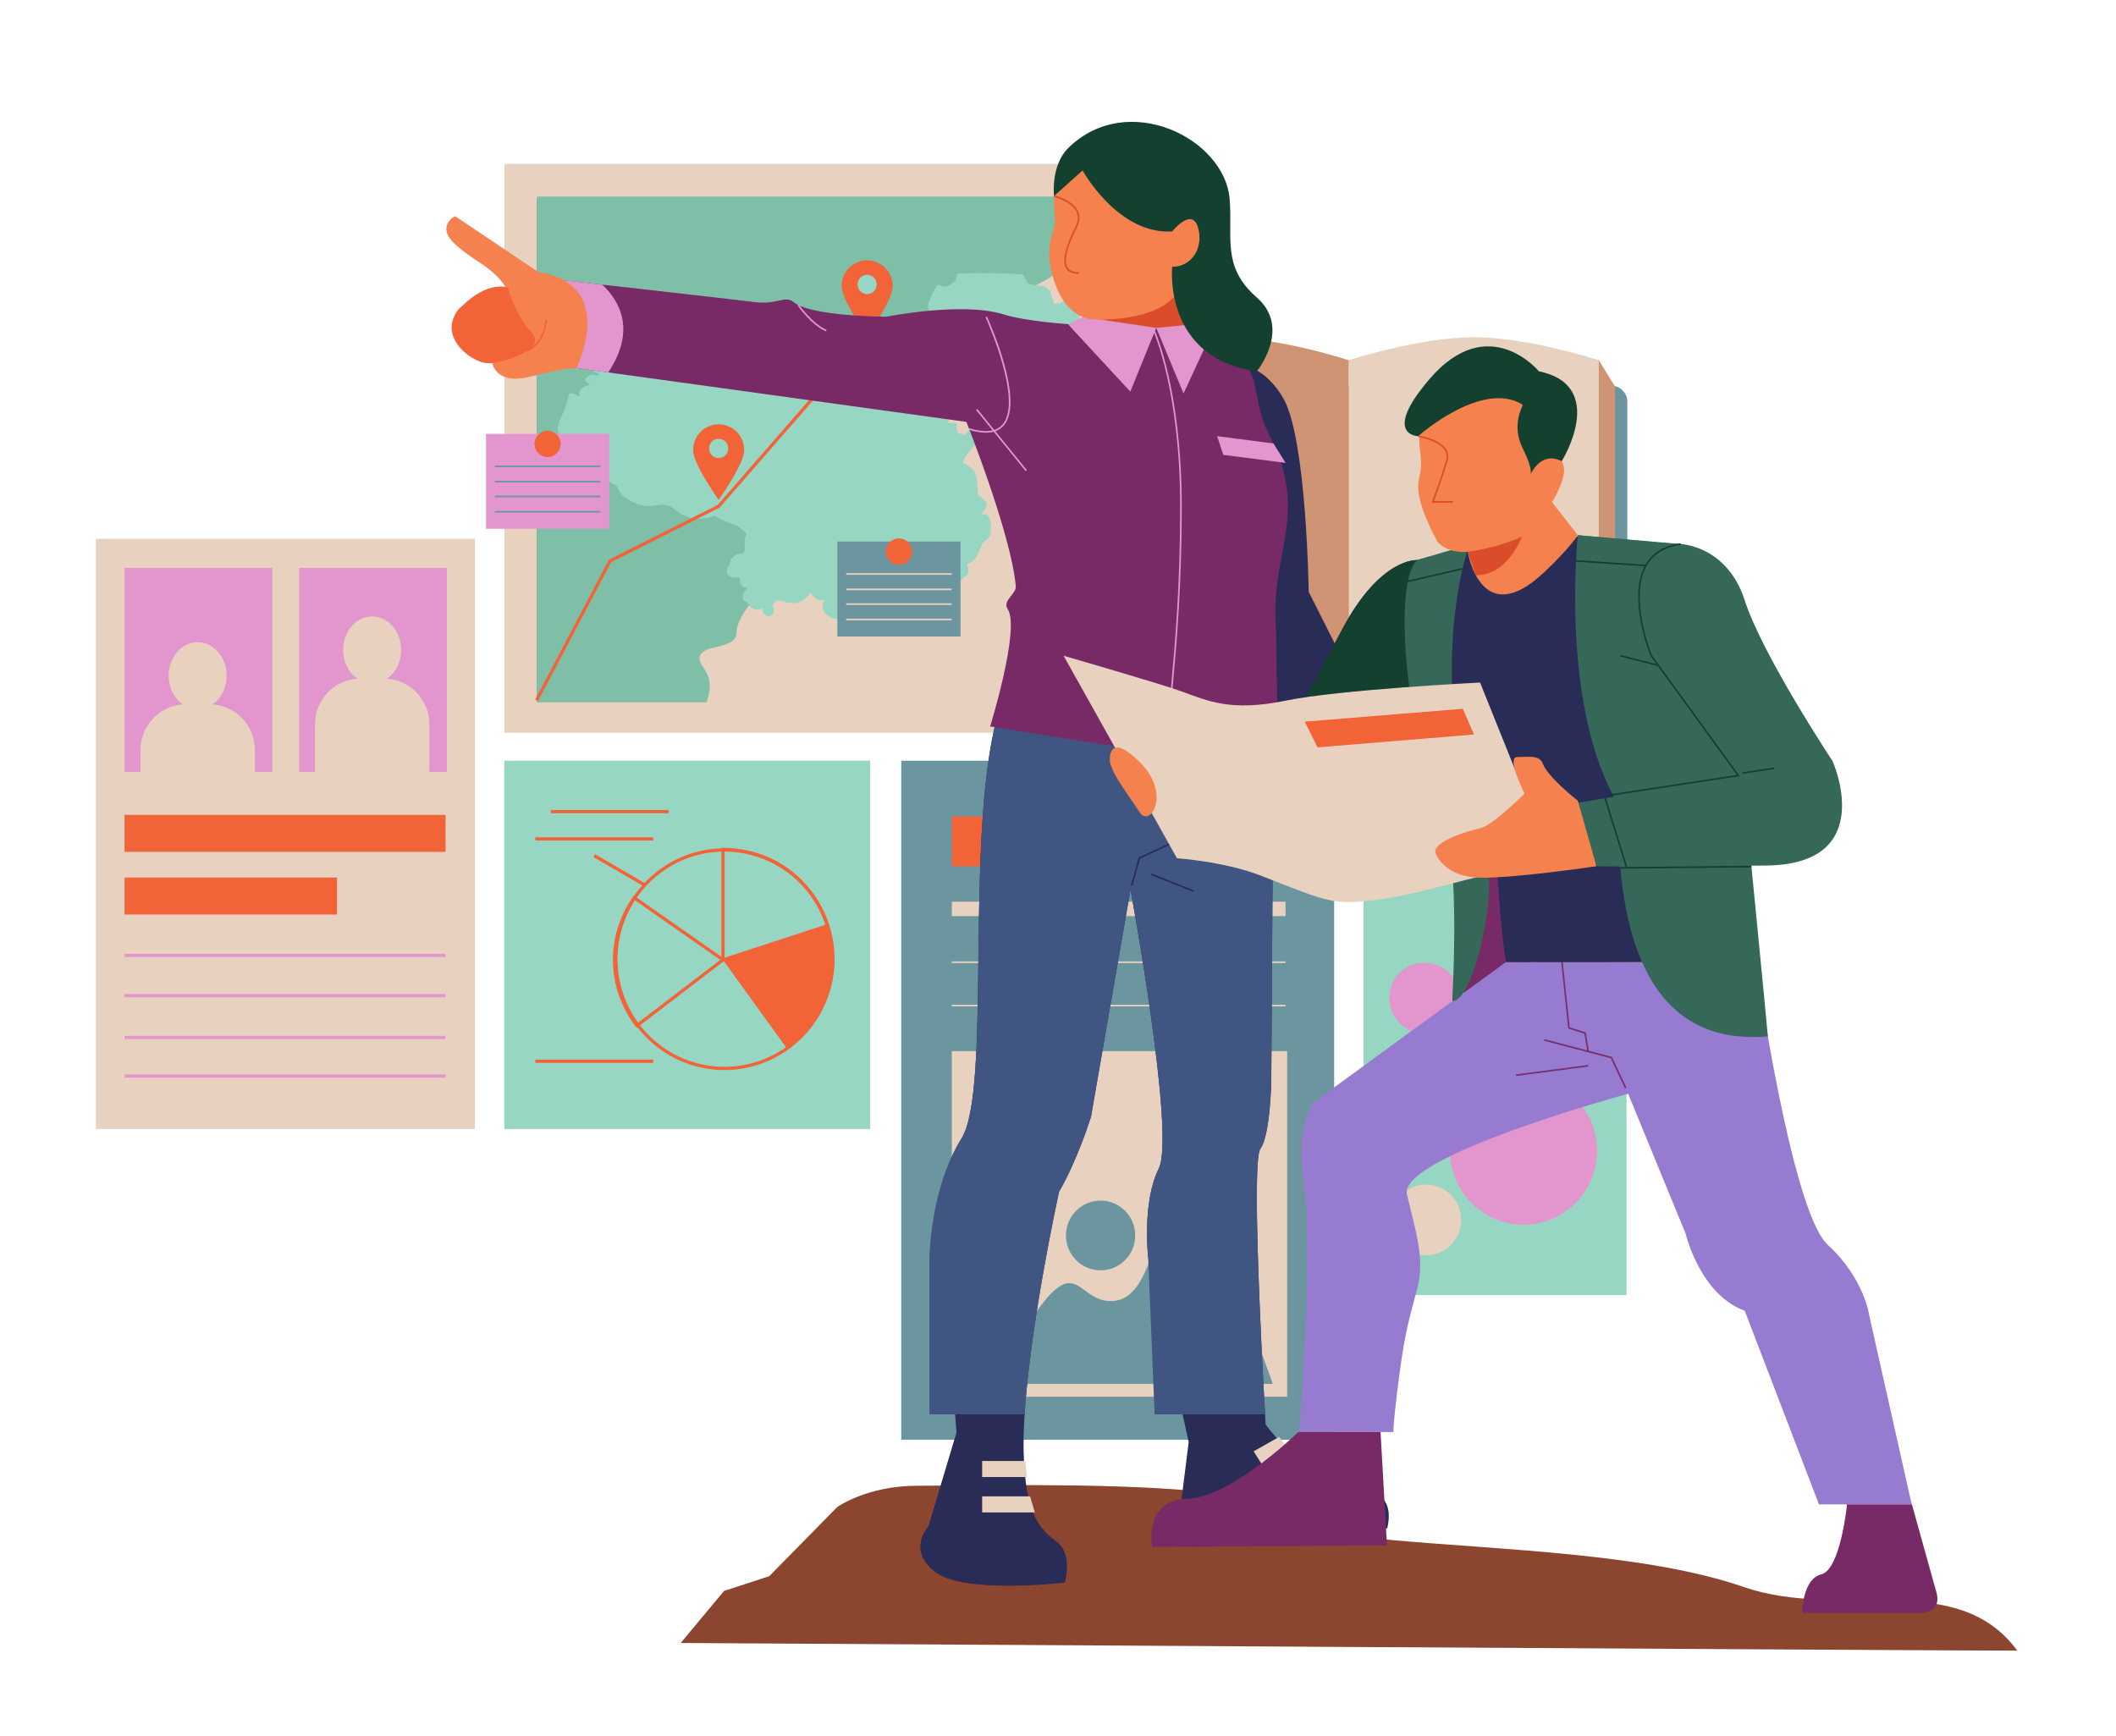 <svg width="512" height="420" viewBox="0 0 512 420" fill="none" xmlns="http://www.w3.org/2000/svg">
<path d="M164.712 397.537L175.186 384.955L186.134 381.375L202.555 364.667C202.555 364.667 209.714 359.496 221.924 359.496C234.135 359.496 266.114 358.7 288.431 360.689C310.747 362.678 309.187 370.163 336.653 372.623C364.12 375.084 398.461 375.902 421.985 384.009C445.509 392.115 473.416 379.386 488.112 399.385C488.191 399.493 164.712 397.537 164.712 397.537Z" fill="#8C4630"/>
<path d="M114.909 130.365H23.206V273.175H114.909V130.365Z" fill="#E8D1BF"/>
<path d="M273.806 39.667H122.023V177.305H273.806V39.667Z" fill="#E8D1BF"/>
<path d="M210.563 184.067H122.023V273.174H210.563V184.067Z" fill="#96D6C2"/>
<path d="M322.819 184.067H218.073V348.358H322.819V184.067Z" fill="#6B969F"/>
<path d="M393.572 184.067H329.934V313.352H393.572V184.067Z" fill="#96D6C2"/>
<path d="M389.893 93.334H287.493C285.359 93.334 283.629 95.075 283.629 97.223V154.39C283.629 156.537 285.359 158.278 287.493 158.278H389.893C392.027 158.278 393.757 156.537 393.757 154.39V97.223C393.757 95.075 392.027 93.334 389.893 93.334Z" fill="#6B969F"/>
<path d="M358.591 87.961C344.484 87.961 326.377 93.554 326.377 93.554C326.377 93.554 308.269 87.961 294.162 87.961C284.608 87.961 265.901 87.165 265.901 87.165L261.948 96.712V173.058H390.805V93.554L386.852 87.165C380.932 85.562 368.949 87.961 358.591 87.961Z" fill="#CE9474"/>
<path d="M326.377 166.328C326.377 166.328 309.38 160.758 296.139 160.758C282.897 160.758 265.901 166.328 265.901 166.328V87.166C265.901 87.166 282.897 81.597 296.139 81.597C309.38 81.597 326.377 87.166 326.377 87.166V166.328Z" fill="#CE9474"/>
<path d="M386.852 166.328C386.852 166.328 369.856 160.758 356.614 160.758C343.373 160.758 326.376 166.328 326.376 166.328V87.166C326.376 87.166 343.373 81.597 356.614 81.597C369.856 81.597 386.852 87.166 386.852 87.166V166.328Z" fill="#E8D1BF"/>
<path d="M257.352 47.563H129.971C129.971 47.563 129.922 47.778 129.835 48.218V169.452C129.879 169.674 129.913 169.836 129.936 169.945H170.944C173.639 162.438 168.582 161.604 169.352 158.742C170.128 155.858 178.147 157.199 178.212 153.057C178.277 148.915 183.904 143.44 183.904 143.44L249.93 69.249C249.93 69.249 254.672 67.658 257.353 64.098L257.352 47.563Z" fill="#7FBFA8"/>
<path d="M262.328 71.845C262.116 71.076 261.735 70.153 260.789 70.382C260.631 70.419 260.492 70.512 260.397 70.644C259.479 70.798 258.922 71.353 258.303 72.039C257.412 73.025 256.339 73.622 255.093 73.537C254.811 72.657 254.541 71.767 254.206 70.91C254.059 70.365 253.707 69.899 253.224 69.611C252.558 69.266 251.678 69.217 250.974 69.078L248.721 68.642C248.352 67.865 247.933 67.115 247.509 66.373C242.217 66.039 236.911 65.976 231.613 66.185C231.444 66.769 231.322 67.366 231.249 67.97C231.222 67.978 231.196 67.988 231.172 68.001C230.64 68.35 230.105 68.694 229.568 69.034C228.907 69.452 228.421 69.383 227.762 69.197C227.686 69.101 227.587 69.025 227.475 68.975C227.363 68.926 227.24 68.906 227.118 68.915C226.996 68.924 226.879 68.964 226.775 69.03C226.672 69.096 226.586 69.186 226.525 69.293C225.781 70.641 224.99 72.07 224.605 73.572C224.38 74.441 224.677 75.705 225.842 75.407C225.874 75.396 225.905 75.382 225.934 75.365C226.087 75.44 226.262 75.457 226.426 75.411C227.452 75.121 228.644 74.78 229.713 75.05C230.84 75.338 231.701 76.514 232.025 77.592C232.03 77.634 232.04 77.675 232.056 77.714C231.835 77.737 231.617 77.773 231.401 77.823C230.914 77.921 230.432 78.043 229.956 78.18C228.841 78.515 227.765 78.971 226.747 79.539C226.588 79.628 226.467 79.773 226.409 79.946C226.35 80.12 226.358 80.309 226.43 80.477C226.193 80.939 226.228 81.098 225.506 81.269C225.036 81.377 224.499 81.324 224.011 81.422C222.492 81.733 221.087 82.461 219.954 83.526C218.778 83.321 217.638 82.94 216.574 82.397C216.408 82.328 216.222 82.326 216.055 82.393C215.888 82.46 215.754 82.59 215.681 82.755C215.264 83.684 215.067 84.697 215.105 85.716C215.043 85.883 215.012 86.06 215.012 86.239C213.835 87.518 212.295 89.432 210.651 89.568C209.69 89.646 208.795 89.244 207.748 89.385C205.599 89.678 203.487 90.661 201.463 91.595C201.403 91.433 201.283 91.301 201.128 91.228C198.446 89.862 195.558 87.902 192.553 87.44C189.808 87.018 187.35 85.715 184.6 85.332C183.81 82.687 183.543 79.924 181.012 78.461C180.061 77.931 179.074 77.468 178.06 77.075C176.22 77.825 173.113 72.303 172.124 73.937C170.483 76.645 166.71 76.913 166.11 75.771C165.334 74.294 162.44 73.514 159.996 73.937C157.678 74.338 156.882 79.1 153.046 79.1C151.494 79.1 152.744 80.897 152.324 81.094C151.169 81.636 150.112 81.127 149.229 81.954C148.493 82.643 148.496 84.841 147.873 84.137C146.317 82.378 142.869 86.311 142.182 88.385C141.794 89.557 145.364 90.378 144.898 90.737C144.352 91.156 143.242 90.316 142.726 90.736C142.314 91.072 140.256 92.03 142.958 93.071C142.958 93.071 139.466 93.592 140.256 95.777C140.478 96.388 137.802 94.09 137.526 95.777C136.62 101.32 132.687 103.673 136.762 106.546C138.106 107.533 140.411 107.887 141.689 108.971C142.066 109.304 142.406 109.677 142.704 110.083C143.124 111.702 143.907 113.202 144.992 114.468C146.078 115.735 147.437 116.735 148.967 117.391C149.104 117.572 149.245 117.758 149.386 117.967C149.809 118.6 149.912 119.184 150.475 119.762C150.817 120.108 151.221 120.384 151.666 120.576C152.621 121.337 153.724 121.886 154.904 122.186C156.085 122.486 157.315 122.532 158.513 122.318C159.069 122.211 159.631 122.142 160.195 122.111L160.377 122.114C160.466 122.108 160.555 122.112 160.643 122.125C160.7 122.127 160.757 122.131 160.813 122.139C160.943 122.155 161.071 122.176 161.199 122.205L161.341 122.243C161.454 122.274 161.568 122.313 161.685 122.355L161.784 122.393C161.935 122.457 162.084 122.529 162.228 122.609L162.352 122.678C162.524 122.774 162.691 122.879 162.852 122.993C163.855 123.693 164.599 124.349 165.751 124.835C167.887 125.69 170.035 125.652 172.223 125.059C172.311 125.041 172.392 125.001 172.461 124.943C172.53 124.886 172.583 124.812 172.617 124.728C174.484 125.73 176.43 126.575 178.436 127.256C179.031 127.761 179.639 128.248 180.276 128.71L180.613 129.25C180.504 129.465 180.407 129.687 180.322 129.914C180.199 130.353 180.14 130.807 180.149 131.264C180.156 131.742 180.214 132.218 180.322 132.684C180.196 133.028 180.088 133.379 180 133.735C178.93 133.914 177.777 134.263 177.108 135.002C176.701 135.451 176.793 135.876 176.597 136.397C176.401 136.917 175.886 137.248 175.859 137.898C175.792 139.608 177.291 139.895 178.931 139.753L179.036 140.61C179.134 141.188 179.305 141.726 179.864 142.009C179.951 142.051 180.04 142.085 180.133 142.111L180.157 142.108C180.243 142.132 180.331 142.148 180.419 142.158C180.61 142.177 180.803 142.179 180.994 142.166C180.422 142.61 179.986 143.208 179.737 143.891C179.618 144.324 179.674 144.787 179.894 145.178C180.174 145.637 180.573 145.628 180.944 145.938C181.316 146.247 181.394 146.762 181.811 147.087C182.183 147.352 182.628 147.493 183.084 147.493C183.531 147.493 183.969 147.364 184.346 147.121C184.606 148.254 185.092 149.303 186.131 149.122C187.381 148.905 187.291 147.543 186.993 146.324L187.87 145.273C189.583 145.326 191.18 146.267 192.952 145.822C193.61 145.648 194.226 145.341 194.762 144.918C195.298 144.496 195.742 143.967 196.068 143.366C196.484 143.978 197.005 144.51 197.607 144.938C197.882 145.09 198.184 145.186 198.495 145.22C198.807 145.254 199.122 145.225 199.423 145.136C199.129 145.907 198.919 146.743 199.135 147.439C199.438 148.416 200.708 149.397 201.656 149.641C201.97 149.727 202.299 149.74 202.619 149.68C202.974 149.58 203.32 149.451 203.655 149.295C204.31 149.111 204.126 149.215 204.674 149.411C205.897 149.848 206.82 150.07 208.03 149.755C208.223 149.994 208.459 150.194 208.726 150.345C208.716 150.914 208.876 151.473 209.186 151.95C209.577 152.599 210.183 153.47 211.053 153.29C211.856 153.116 211.968 152.235 211.642 151.61C211.418 151.268 211.16 150.95 210.871 150.662L210.867 150.631C211.792 150.456 212.701 150.206 213.586 149.885C214.64 149.548 216.684 149.337 217.509 148.525C217.947 148.095 217.957 147.361 217.893 146.703C218.347 147.002 218.819 147.745 219.289 147.917C220.214 148.261 221.337 147.825 222.248 147.637C223.56 147.369 226.018 147.352 225.97 145.492C225.969 145.45 225.964 145.407 225.954 145.365C226.876 144.891 227.827 144.569 228.805 144.147C229.619 143.802 230.286 143.287 230.411 142.36C230.425 142.263 230.419 142.163 230.394 142.067C230.766 142.052 231.131 141.952 231.46 141.776C231.737 141.621 231.973 141.401 232.147 141.135C232.589 140.484 232.752 140.052 233.457 139.592C233.981 139.251 234.241 138.974 234.238 138.315C234.221 137.667 234.158 137.022 234.048 136.384C234.089 136.384 234.13 136.379 234.171 136.369C235.732 136.02 236.402 134.524 237.012 133.142C237.098 132.953 237.167 132.778 237.234 132.612C237.301 132.444 237.366 132.282 237.428 132.127C237.469 132.031 237.511 131.937 237.556 131.847L237.587 131.79C237.619 131.723 237.655 131.659 237.694 131.595L237.755 131.502C237.789 131.448 237.827 131.395 237.867 131.344L237.939 131.25C237.986 131.197 238.035 131.141 238.088 131.087L238.166 131.009C238.256 130.924 238.351 130.844 238.449 130.77C238.931 130.396 239.269 130.248 239.511 129.646C239.948 128.569 239.865 125.834 239.192 124.946C238.819 124.445 238.16 124.357 237.45 124.422L237.916 123.737C238.223 123.287 238.792 122.705 238.753 122.104C238.696 121.272 237.495 120.33 236.623 119.7C236.495 117.981 236.535 115.822 235.878 114.367C235.409 113.332 234.056 112.553 232.898 111.882C234.024 109.183 236.69 106.468 239.456 106.316C240.268 106.272 240.174 105.112 239.462 104.98C239.409 104.934 239.349 104.898 239.284 104.873C237.981 104.427 237.003 102.955 235.458 103.441C234.613 103.702 233.904 104.574 233.306 105.458C233.3 105.375 233.276 105.293 233.235 105.22C233.194 105.146 233.137 105.083 233.069 105.035C233 104.986 232.922 104.953 232.84 104.938C232.758 104.924 232.673 104.928 232.592 104.95C231.429 105.212 231.482 103.723 231.5 103.049C231.512 102.944 231.502 102.839 231.468 102.739C231.435 102.64 231.379 102.549 231.306 102.474C231.233 102.399 231.145 102.341 231.047 102.305C230.949 102.269 230.844 102.256 230.74 102.266L229.527 102.378C229.496 102.163 229.479 101.947 229.476 101.731C229.457 101.57 229.463 101.418 229.458 101.243C229.453 101.08 229.451 100.93 229.451 100.754C229.477 100.761 229.504 100.766 229.531 100.769C230.287 100.773 231.089 100.747 231.731 100.303C232.373 99.86 232.295 99.317 232.7 98.799C233.175 98.191 234.06 98.154 234.62 97.652C235.18 97.149 236.187 94.239 237.507 95.726C237.509 95.744 237.538 95.753 237.553 95.767C237.153 96.822 236.392 97.722 236.249 98.88C236.163 99.563 236.285 100.663 237.05 100.949C237.949 101.288 238.767 100.207 239.401 99.752C240.766 98.792 242.276 98.059 243.872 97.581C244.011 97.546 244.131 97.458 244.208 97.336C244.284 97.213 244.309 97.066 244.279 96.924C244.308 96.887 244.334 96.846 244.354 96.802C244.913 95.339 246.13 95.135 247.313 94.362C247.68 94.147 247.988 93.844 248.211 93.48C248.434 93.116 248.563 92.703 248.589 92.276C249.632 92.657 250.74 92.83 251.85 92.785C252.028 92.76 252.189 92.667 252.3 92.524C252.411 92.382 252.462 92.201 252.443 92.021C252.433 91.848 252.412 91.675 252.38 91.504C252.834 91.34 253.214 91.018 253.453 90.597C253.971 89.722 254.436 88.82 254.91 87.923C256.109 88.055 257.012 87.036 257.28 85.904C257.591 84.609 257.211 83.312 256.655 82.121C257.003 81.606 257.5 81.211 258.077 80.987C258.431 81.054 258.791 81.086 259.15 81.085C259.483 81.044 259.786 80.874 259.995 80.61C261.118 79.351 260.932 76.77 261.728 75.277C262.351 74.066 262.721 73.279 262.328 71.845Z" fill="#96D6C2"/>
<path d="M130.177 169.634L129.494 169.269L147.327 135.43L173.646 122.186L209.682 80.85L244.295 88.286L244.134 89.047L209.965 81.706L174.128 122.814L174.06 122.848L147.894 136.014L130.177 169.634Z" fill="#F26337"/>
<path d="M180.069 108.889C180.069 112.326 173.887 120.945 173.887 120.945C173.887 120.945 167.704 112.326 167.704 108.889C167.704 107.239 168.355 105.656 169.515 104.489C170.674 103.323 172.247 102.667 173.887 102.667C175.526 102.667 177.099 103.323 178.259 104.489C179.418 105.656 180.069 107.239 180.069 108.889Z" fill="#F26337"/>
<path d="M173.887 110.834C175.167 110.834 176.205 109.789 176.205 108.5C176.205 107.212 175.167 106.167 173.887 106.167C172.606 106.167 171.568 107.212 171.568 108.5C171.568 109.789 172.606 110.834 173.887 110.834Z" fill="#96D6C2"/>
<path d="M216.006 69.222C216.006 72.659 209.824 81.278 209.824 81.278C209.824 81.278 203.641 72.659 203.641 69.222C203.641 67.572 204.292 65.989 205.452 64.822C206.611 63.656 208.184 63 209.824 63C211.463 63 213.036 63.656 214.195 64.822C215.355 65.989 216.006 67.572 216.006 69.222Z" fill="#F26337"/>
<path d="M209.823 71.167C211.104 71.167 212.142 70.122 212.142 68.833C212.142 67.545 211.104 66.5 209.823 66.5C208.543 66.5 207.505 67.545 207.505 68.833C207.505 70.122 208.543 71.167 209.823 71.167Z" fill="#96D6C2"/>
<path d="M232.412 131.029H202.61V154H232.412V131.029Z" fill="#6B969F"/>
<path d="M230.276 138.691H204.747V139.08H230.276V138.691Z" fill="#E8D1BF"/>
<path d="M230.276 142.405H204.747V142.794H230.276V142.405Z" fill="#E8D1BF"/>
<path d="M230.276 145.978H204.747V146.366H230.276V145.978Z" fill="#E8D1BF"/>
<path d="M230.276 149.691H204.747V150.08H230.276V149.691Z" fill="#E8D1BF"/>
<path d="M217.511 136.648C219.259 136.648 220.676 135.222 220.676 133.463C220.676 131.704 219.259 130.278 217.511 130.278C215.763 130.278 214.347 131.704 214.347 133.463C214.347 135.222 215.763 136.648 217.511 136.648Z" fill="#F26337"/>
<path d="M147.401 104.974H117.599V127.944H147.401V104.974Z" fill="#E296CD"/>
<path d="M145.265 112.636H119.735V113.025H145.265V112.636Z" fill="#6B969F"/>
<path d="M145.265 116.35H119.735V116.738H145.265V116.35Z" fill="#6B969F"/>
<path d="M145.265 119.922H119.735V120.311H145.265V119.922Z" fill="#6B969F"/>
<path d="M145.265 123.636H119.735V124.025H145.265V123.636Z" fill="#6B969F"/>
<path d="M132.5 110.592C134.248 110.592 135.664 109.166 135.664 107.407C135.664 105.649 134.248 104.223 132.5 104.223C130.752 104.223 129.335 105.649 129.335 107.407C129.335 109.166 130.752 110.592 132.5 110.592Z" fill="#F26337"/>
<path d="M311.451 254.334H230.303V337.945H311.451V254.334Z" fill="#E8D1BF"/>
<path d="M307.973 334.834C307.973 334.834 292.629 290.474 285.655 291.99C278.681 293.507 279.378 314.725 268.916 314.816C258.455 314.908 261.244 296.458 240.321 334.834H307.973Z" fill="#6B969F"/>
<path d="M266.303 307.372C270.932 307.372 274.685 303.595 274.685 298.936C274.685 294.277 270.932 290.5 266.303 290.5C261.673 290.5 257.92 294.277 257.92 298.936C257.92 303.595 261.673 307.372 266.303 307.372Z" fill="#6B969F"/>
<path d="M307.2 197.556H230.303V209.611H307.2V197.556Z" fill="#F26337"/>
<path d="M311.064 218.167H230.303V221.667H311.064V218.167Z" fill="#E8D1BF"/>
<path d="M311.064 232.625H230.276V233.014H311.064V232.625Z" fill="#E8D1BF"/>
<path d="M311.064 243.125H230.276V243.514H311.064V243.125Z" fill="#E8D1BF"/>
<path d="M175.293 258.909C170.022 258.909 164.869 257.336 160.486 254.389C156.104 251.442 152.688 247.253 150.671 242.352C148.653 237.451 148.126 232.058 149.154 226.856C150.182 221.653 152.72 216.874 156.448 213.123C160.175 209.372 164.923 206.817 170.093 205.782C175.263 204.747 180.621 205.278 185.491 207.308C190.361 209.338 194.523 212.776 197.452 217.187C200.38 221.597 201.943 226.783 201.943 232.088C201.936 239.199 199.125 246.016 194.129 251.045C189.133 256.073 182.359 258.901 175.293 258.909ZM175.293 206.044C170.175 206.044 165.171 207.572 160.916 210.433C156.66 213.295 153.343 217.363 151.385 222.121C149.426 226.88 148.913 232.117 149.912 237.169C150.91 242.221 153.375 246.861 156.994 250.504C160.613 254.146 165.224 256.626 170.244 257.631C175.264 258.636 180.467 258.12 185.196 256.149C189.924 254.178 193.966 250.84 196.809 246.557C199.653 242.274 201.171 237.239 201.171 232.088C201.163 225.183 198.434 218.563 193.583 213.681C188.731 208.799 182.154 206.052 175.293 206.044Z" fill="#F26337"/>
<path d="M154.047 248.705L153.813 248.395C146.727 239.01 146.464 226.69 153.143 217.007L153.363 216.688L175.599 232.222L154.047 248.705ZM153.559 217.771C150.54 222.184 148.977 227.44 149.092 232.796C149.206 238.152 150.992 243.336 154.197 247.613L174.284 232.25L153.559 217.771Z" fill="#F26337"/>
<path d="M174.942 232.271L200.2 224.012C203.826 235.243 200.045 246.953 190.552 253.894L174.942 232.271Z" fill="#F26337"/>
<path d="M174.555 232.805V205.153H174.942C186.834 205.153 196.893 212.508 200.568 223.891L200.687 224.26L174.555 232.805ZM175.328 205.934V231.735L199.711 223.762C198.021 218.59 194.757 214.085 190.38 210.885C186.004 207.685 180.738 205.953 175.328 205.934Z" fill="#F26337"/>
<path d="M161.817 196H133.3V196.778H161.817V196Z" fill="#F26337"/>
<path d="M158.054 202.589H129.536V203.367H158.054V202.589Z" fill="#F26337"/>
<path d="M143.988 206.703L143.602 207.377L155.95 214.552L156.336 213.878L143.988 206.703Z" fill="#F26337"/>
<path d="M158.054 256.391H129.536V257.168H158.054V256.391Z" fill="#F26337"/>
<path d="M108.122 137.414H72.357V186.791H108.122V137.414Z" fill="#E296CD"/>
<path d="M90.05 165.357C93.925 165.357 97.067 161.731 97.067 157.257C97.067 152.784 93.925 149.157 90.05 149.157C86.174 149.157 83.032 152.784 83.032 157.257C83.032 161.731 86.174 165.357 90.05 165.357Z" fill="#E8D1BF"/>
<path d="M87.218 164.185H92.882C95.801 164.185 98.601 165.352 100.665 167.429C102.73 169.507 103.889 172.325 103.889 175.263V186.358C103.889 186.949 103.774 187.534 103.549 188.079C103.325 188.625 102.995 189.121 102.58 189.538C102.165 189.956 101.673 190.287 101.131 190.513C100.588 190.739 100.007 190.856 99.42 190.856H80.679C79.494 190.856 78.357 190.382 77.519 189.538C76.681 188.695 76.21 187.551 76.21 186.358V175.263C76.21 172.325 77.37 169.507 79.434 167.429C81.498 165.352 84.298 164.185 87.218 164.185H87.218Z" fill="#E8D1BF"/>
<path d="M65.905 137.414H30.141V186.791H65.905V137.414Z" fill="#E296CD"/>
<path d="M47.833 171.58C51.708 171.58 54.85 167.954 54.85 163.48C54.85 159.006 51.708 155.38 47.833 155.38C43.957 155.38 40.815 159.006 40.815 163.48C40.815 167.954 43.957 171.58 47.833 171.58Z" fill="#E8D1BF"/>
<path d="M45.001 170.407H50.665C53.584 170.407 56.384 171.574 58.448 173.652C60.513 175.73 61.672 178.547 61.672 181.486V192.581C61.672 193.171 61.557 193.756 61.332 194.302C61.108 194.848 60.779 195.343 60.364 195.761C59.949 196.179 59.456 196.51 58.914 196.736C58.371 196.962 57.79 197.078 57.203 197.078H38.462C37.875 197.078 37.294 196.962 36.752 196.736C36.21 196.51 35.717 196.179 35.302 195.761C34.887 195.343 34.558 194.848 34.333 194.302C34.109 193.756 33.993 193.171 33.993 192.581V181.486C33.993 178.547 35.153 175.73 37.217 173.652C39.282 171.574 42.081 170.407 45.001 170.407H45.001Z" fill="#E8D1BF"/>
<path d="M107.81 197.167H30.141V206.111H107.81V197.167Z" fill="#F26337"/>
<path d="M81.534 212.334H30.141V221.278H81.534V212.334Z" fill="#F26337"/>
<path d="M107.81 230.791H30.141V231.569H107.81V230.791Z" fill="#E296CD"/>
<path d="M107.81 240.528H30.141V241.306H107.81V240.528Z" fill="#E296CD"/>
<path d="M107.81 250.64H30.141V251.417H107.81V250.64Z" fill="#E296CD"/>
<path d="M107.81 259.973H30.141V260.75H107.81V259.973Z" fill="#E296CD"/>
<path d="M368.64 296.333C378.457 296.333 386.415 288.324 386.415 278.445C386.415 268.565 378.457 260.556 368.64 260.556C358.823 260.556 350.865 268.565 350.865 278.445C350.865 288.324 358.823 296.333 368.64 296.333Z" fill="#E296CD"/>
<path d="M345.069 303.722C349.764 303.722 353.57 299.892 353.57 295.167C353.57 290.442 349.764 286.611 345.069 286.611C340.374 286.611 336.568 290.442 336.568 295.167C336.568 299.892 340.374 303.722 345.069 303.722Z" fill="#E8D1BF"/>
<path d="M344.682 250.055C349.377 250.055 353.183 246.225 353.183 241.5C353.183 236.775 349.377 232.944 344.682 232.944C339.987 232.944 336.181 236.775 336.181 241.5C336.181 246.225 339.987 250.055 344.682 250.055Z" fill="#E296CD"/>
<path d="M310.624 96.568C316.15 106.519 316.667 143.221 316.667 143.221L340.119 189.737L325.372 196.274L295.238 154.716C295.238 154.716 291.049 104.597 297.153 90.999C299.357 86.09 306.538 89.21 310.624 96.568Z" fill="#292C56"/>
<path d="M285.561 67.277C285.561 67.277 286.967 84.238 292.09 86.164C297.214 88.09 275.079 103.207 258.431 79.596C258.346 79.475 263.535 80.5 263.535 80.5L264.011 73.371L285.561 67.277Z" fill="#DB4C2A"/>
<path d="M308.139 179.05L307.606 261.238C307.606 261.238 307.439 274.509 304.954 277.982C302.47 281.455 306.249 344.726 306.249 344.726C306.249 344.726 314.424 355.27 320.11 357.722C325.797 360.174 338.407 358.219 335.655 369.829L301.629 369.642L285.041 369.54L287.618 348.944L277.819 304.196C277.819 304.196 276.286 290.958 280.38 282.745C284.474 274.533 273.542 215.254 273.542 215.254L263.976 270.227C263.976 270.227 260.774 280.563 256.247 288.356C256.247 288.356 247.258 329.176 247.681 351.013C247.988 366.844 251.881 370.191 255.765 373.111C259.649 376.031 257.656 382.918 257.656 382.918C257.656 382.918 233.584 385.788 226.406 380.451C219.229 375.113 224.645 369.294 224.645 369.294L231.435 346.625L228.215 304.022C228.215 304.022 225.18 287.254 232.608 275.552C240.036 263.85 233.331 203.204 241.261 173.516L308.139 179.05Z" fill="#292C56"/>
<path d="M304.954 277.982C307.439 274.509 307.606 261.237 307.606 261.237L308.139 179.049L241.261 173.515C233.331 203.203 240.037 263.849 232.608 275.551C225.18 287.253 224.894 304.021 224.894 304.021V342.221H247.918C249.33 319.767 256.248 288.355 256.248 288.355C260.774 280.562 263.976 270.227 263.976 270.227L273.542 215.253C273.542 215.253 284.474 274.532 280.38 282.745C276.286 290.957 277.819 304.195 277.819 304.195L279.378 342.221H306.104C305.435 330.45 302.767 281.039 304.954 277.982Z" fill="#415582"/>
<path d="M233.837 102.082C233.837 102.082 244.716 129.366 245.786 141.843C245.947 143.722 242.455 145.316 243.828 147.388C246.919 152.055 239.577 175.777 239.577 175.777L309.168 186.843C309.168 186.843 308.961 157.244 308.651 149.519C307.973 132.61 316.86 123.666 306.814 104.61C303.36 98.059 304.594 90.092 300.631 87.888C285.947 79.722 279.765 79.333 279.765 79.333C279.765 79.333 252.85 79.211 242.854 76.075C232.858 72.938 214.484 76.632 214.484 76.632C214.484 76.632 196.299 76.611 192.048 73.111C189.942 71.376 188.049 73.775 182.774 73.111C177.5 72.445 135.888 67.761 135.888 67.761L138.783 88.952L233.837 102.082Z" fill="#772A65"/>
<path d="M145.749 68.873C139.975 68.221 135.888 67.761 135.888 67.761L138.783 88.952L147.177 90.111C153.833 80.097 150.147 73.066 145.749 68.873Z" fill="#E296CD"/>
<path d="M130.277 65.822L110.101 52.296C110.101 52.296 105.358 54.683 110.101 59.059C114.845 63.435 118.797 64.23 122.355 69.402L111.682 74.176C111.682 74.176 107.73 76.562 110.892 82.529C114.054 88.497 119.135 87.885 119.135 87.885C119.135 87.885 119.979 93.313 128.48 91.104C136.98 88.894 139.496 89.055 139.496 89.055C139.496 89.055 149.543 68.832 130.277 65.822Z" fill="#F4814E"/>
<path d="M261.948 76.678L279.765 79.333L273.496 94.759L258.512 78.555L261.948 76.678Z" fill="#E296CD"/>
<path d="M286.377 95.201L279.765 79.332L287.879 78.555L291.743 83.61L286.377 95.201Z" fill="#E296CD"/>
<path d="M270.18 34.792C266.321 35.051 253.321 34.394 255.237 52.711C255.533 55.547 253.42 57.919 253.965 62.95C254.589 68.706 257.78 77.349 265.411 77.349C276.24 77.349 280.991 74.47 282.58 73.19C282.58 73.19 287.978 69.047 290.211 63.59C292.437 58.151 293.361 45.293 286.078 39.592C280.355 35.112 274.95 34.472 270.18 34.792Z" fill="#F4814E"/>
<path d="M283.049 176.166H282.663C282.663 173.845 282.973 170.428 283.403 165.698C284.262 156.244 285.561 141.957 285.561 122.694C285.561 94.3 279.076 80.139 279.01 79.999L279.36 79.833C279.426 79.973 285.947 94.202 285.947 122.694C285.947 141.975 284.648 156.272 283.788 165.733C283.359 170.453 283.049 173.863 283.049 176.166Z" fill="#E296CD"/>
<path d="M238.546 104.695C237.158 104.663 235.781 104.429 234.459 104.002L234.57 103.629C238.371 104.775 241.068 104.465 242.583 102.705C247.617 96.861 238.55 76.959 238.458 76.759L238.808 76.596C239.189 77.423 248.071 96.927 242.875 102.96C241.88 104.116 240.43 104.695 238.546 104.695Z" fill="#E296CD"/>
<path d="M199.859 80.168C196.335 78.68 193.12 74.104 192.985 73.91L193.302 73.686C193.334 73.733 196.588 78.365 200.009 79.809L199.859 80.168Z" fill="#E296CD"/>
<path d="M236.487 98.965L236.188 99.211L248.166 113.989L248.466 113.743L236.487 98.965Z" fill="#E296CD"/>
<path d="M308.139 107.301L294.506 105.532L295.994 110.055L311.064 111.999L308.139 107.301Z" fill="#E296CD"/>
<path d="M273.992 214.359L273.62 214.252L275.546 207.484L275.626 207.446L288.929 201.224L289.092 201.576L275.869 207.761L273.992 214.359Z" fill="#292C56"/>
<path d="M278.661 211.36L278.519 211.722L288.774 215.819L288.917 215.458L278.661 211.36Z" fill="#292C56"/>
<path d="M255.034 47.444L261.948 41.236C261.948 41.236 270.491 56.813 283.629 55.999C283.629 55.999 288.266 50.166 289.811 54.833C291.357 59.499 288.652 64.555 283.629 64.555C283.629 64.555 281.31 86.722 304.109 89.833C304.109 89.833 312.61 79.419 304.109 71.987C295.608 64.555 298.28 57.663 297.54 48.222C296.381 33.444 272.809 21.777 258.512 35.777C254.186 40.013 255.034 47.444 255.034 47.444Z" fill="#13402F"/>
<path d="M260.994 66.26C259.529 66.247 258.514 65.792 257.976 64.908C256.618 62.674 258.635 58.039 260.271 54.746C260.896 53.488 260.969 52.323 260.487 51.283C259.283 48.689 255.032 47.643 254.989 47.633L255.079 47.255C255.261 47.299 259.555 48.356 260.837 51.119C261.371 52.271 261.297 53.55 260.617 54.92C259.022 58.13 257.047 62.636 258.306 64.705C258.77 65.467 259.675 65.86 260.998 65.871L260.994 66.26Z" fill="#DB4C2A"/>
<path d="M122.88 69.611C122.88 69.611 124.812 76.611 128.676 80.5C132.541 84.389 121.592 88.115 117.599 87.807C113.606 87.5 105.122 80.686 111.683 74.176C118.243 67.666 122.88 69.611 122.88 69.611Z" fill="#F26337"/>
<path d="M127.394 85.153L127.254 84.79C131.654 83.074 131.958 77.436 131.961 77.379L132.347 77.397C132.345 77.456 132.026 83.346 127.394 85.153Z" fill="#F26337"/>
<path d="M248.465 357.389H237.646V353.5H248.079L248.465 357.389Z" fill="#E8D1BF"/>
<path d="M250.397 365.944H237.646V362.055H249.238L250.397 365.944Z" fill="#E8D1BF"/>
<path d="M309.519 347.666L303.336 351.166L306.041 355.444L311.837 350.777L309.519 347.666Z" fill="#E8D1BF"/>
<path d="M360.304 193.796L353.883 242.24L373.691 245.994L360.304 193.796Z" fill="#772A65"/>
<path d="M314.148 346.5H337.141C337.105 345.279 337.774 338.655 338.693 331.917C340.045 322 341.011 319.083 342.944 311.694C344.876 304.306 342.364 297.5 340.432 288.944C338.359 279.765 393.95 264.639 393.95 264.639L407.861 298.472C407.861 298.472 411.339 313.25 422.159 317.139L440.127 364H462.616C462.444 363.382 462.346 363.028 462.346 363.028L452.299 318.306C452.299 318.306 451.14 309.361 442.252 301.194C433.365 293.028 424.864 232.75 424.864 232.75H364.426L318.599 266.194C318.599 266.194 313.19 269.306 315.508 286.806C317.827 304.306 314.349 346.306 314.349 346.306C314.349 346.306 314.279 346.374 314.148 346.5Z" fill="#977BD1"/>
<path d="M384.09 254.45L383.36 250.118L379.452 248.856L379.439 248.73L377.722 232.533L378.106 232.492L379.81 248.563L383.702 249.821L384.471 254.385L384.09 254.45Z" fill="#772F6D"/>
<path d="M446.889 364.194C446.889 364.194 445.344 379.75 440.707 380.917C436.07 382.083 436.07 390.25 436.07 390.25H464.292C464.292 390.25 470.074 390.639 468.528 385.194C467.207 380.54 463.627 367.644 462.616 364H446.787L446.889 364.194Z" fill="#772A65"/>
<path d="M335.602 373.917L334.056 346.694C334.056 346.694 334.053 346.627 334.049 346.5H314.148C312.262 348.312 297.417 362.275 287.3 362.639C276.48 363.028 278.799 374.306 278.799 374.306L335.602 373.917Z" fill="#772A65"/>
<path d="M361.298 130.666L342.944 135.527C342.944 135.527 334.056 134.75 324.782 152.25C315.508 169.75 307.007 185.305 307.007 185.305L275.707 182.583L280.344 198.138L303.916 205.527C303.916 205.527 315.894 212.527 324.782 199.305C333.67 186.083 345.648 165.861 345.648 165.861C345.648 165.861 348.767 186.059 359.946 198.916C362.651 202.027 362.264 220.694 364.426 232.75C364.454 232.905 424.864 232.75 424.864 232.75C424.864 232.75 420.517 136.527 410.127 133.583C400.519 130.861 378.301 128.333 361.298 130.666Z" fill="#292C56"/>
<path d="M350.092 133.635L342.944 135.528C342.944 135.528 334.056 134.75 324.782 152.25C315.508 169.75 307.007 185.306 307.007 185.306L275.707 182.584L280.344 198.139L303.916 205.528C303.916 205.528 315.894 212.528 324.782 199.306C333.67 186.084 345.648 165.861 345.648 165.861C346.615 171.289 348.103 176.609 350.092 181.746V133.635Z" fill="#13402F"/>
<path d="M381.778 129.5L406.702 131.639C406.702 131.639 417.908 132.028 422.158 145.25C426.409 158.472 443.411 184.139 443.411 184.139C443.411 184.139 454.617 209.028 427.568 209.417C400.519 209.806 386.415 209.611 386.415 209.611L380.619 194.444L420.613 187.639L399.36 158.472C399.36 158.472 380.232 148.167 381.778 129.5Z" fill="#356859"/>
<path d="M381.778 129.5C381.778 129.5 377.527 169.556 390.805 193.348C392.873 197.055 386.415 254.333 427.759 250.765C427.826 250.76 422.471 196.274 422.471 196.274L407.281 131.833L381.778 129.5Z" fill="#356859"/>
<path d="M355.502 131.833C355.502 131.833 343.64 163.667 359.753 209.611C362.071 216.222 356.661 242.277 351.423 242.24C351.247 242.238 354.135 203.092 347.284 190.212C340.432 177.333 336.954 140.389 342.943 135.527C343.156 135.355 355.502 131.833 355.502 131.833Z" fill="#356859"/>
<path d="M355.115 133.389C355.115 133.389 358.21 153.025 373.663 138.445C379.846 132.611 381.778 129.5 381.778 129.5L373.277 118.611L356.661 122.5L355.115 133.389Z" fill="#F4814E"/>
<path d="M369.842 125.364C369.842 125.364 366.708 139.222 357.1 139.196C357.042 139.196 353.883 129.835 353.883 129.835L369.842 125.364Z" fill="#DB4C2A"/>
<path d="M352.036 90.724C348.601 92.453 343.105 95.86 343.424 106.774C343.528 110.318 344.423 111.319 343.286 116.269C342.148 121.219 347.89 131.17 347.89 131.17C347.89 131.17 350.349 134.21 355.864 133.417C360.138 132.756 364.316 131.57 368.303 129.886C369.338 129.339 370.134 128.423 370.536 127.318C371.103 125.552 371.811 120.898 371.811 120.898C371.811 120.898 374.363 124.108 376.277 120.256C378.19 116.404 379.147 113.836 377.872 111.589C377.872 111.589 383.608 100.874 372.13 92.971C366.07 88.798 356.501 88.477 352.036 90.724Z" fill="#F4814E"/>
<path d="M351.523 121.629H346.404L346.506 121.364C346.527 121.311 348.572 115.967 349.903 111.391C350.035 110.983 350.076 110.551 350.022 110.126C349.968 109.701 349.821 109.293 349.591 108.933C348.059 106.513 343.156 105.733 343.107 105.725L343.165 105.341C343.374 105.373 348.29 106.154 349.916 108.723C350.177 109.13 350.344 109.591 350.406 110.071C350.468 110.551 350.422 111.04 350.273 111.5C349.107 115.509 347.396 120.102 346.967 121.24H351.523L351.523 121.629Z" fill="#DB4C2A"/>
<path d="M284.788 207.667L257.353 158.667C257.353 158.667 280.763 165.422 286.086 167.358C292.13 169.556 297.806 172.256 311.004 169.545C324.203 166.834 358.128 165.147 358.128 165.147L375.982 209.611C370.795 209.939 365.633 210.588 360.525 211.556C353.075 213.008 341.948 216.705 332.704 217.778C322.657 218.945 321.789 218.451 305.268 211.945C296.38 208.445 284.788 207.667 284.788 207.667Z" fill="#E8D1BF"/>
<path d="M268.559 184.334C268.559 184.334 267.786 176.556 275.707 184.334C283.629 192.112 278.219 200.475 275.707 196.488C273.196 192.5 269.332 187.834 268.559 184.334Z" fill="#F4814E"/>
<path d="M381.778 193.737C381.778 193.737 374.576 188.145 373.277 184.723C372.477 182.614 369.799 183.167 367.094 183.167C364.39 183.167 368.913 192.007 368.913 192.007C368.913 192.007 361.141 199.779 358.128 200.417C355.116 201.056 346.228 203.778 347.387 206.5C348.547 209.223 351.697 212.045 357.434 212.334C365.162 212.723 386.293 209.59 386.293 209.59L381.778 193.737Z" fill="#F4814E"/>
<path d="M390.115 192.498L390.057 192.114L420.269 187.495L399.384 158.763L399.375 158.742C399.317 158.601 393.601 144.599 398.116 136.688C399.796 133.747 402.676 131.983 406.676 131.446L406.728 131.832C402.852 132.352 400.068 134.051 398.452 136.881C394.111 144.485 399.473 157.954 399.723 158.571L420.957 187.783L390.115 192.498Z" fill="#13402F"/>
<path d="M423.783 209.479L392.051 209.791L392.055 210.18L423.787 209.868L423.783 209.479Z" fill="#13402F"/>
<path d="M392.1 158.478L392.006 158.855L401.052 161.146L401.146 160.768L392.1 158.478Z" fill="#13402F"/>
<path d="M353.839 137.411L340.075 140.604L340.162 140.983L353.926 137.79L353.839 137.411Z" fill="#13402F"/>
<path d="M381.354 135.53L381.328 135.918L398.243 137.029L398.268 136.641L381.354 135.53Z" fill="#13402F"/>
<path d="M429.279 185.7L421.627 186.84L421.684 187.225L429.336 186.084L429.279 185.7Z" fill="#13402F"/>
<path d="M388.566 193.066L388.197 193.182L393.387 209.888L393.756 209.772L388.566 193.066Z" fill="#13402F"/>
<path d="M393.196 263.361L389.757 256.054L373.642 251.828L373.739 251.452L390.029 255.724L390.068 255.806L393.545 263.195L393.196 263.361Z" fill="#772F6D"/>
<path d="M384.256 257.681L366.763 259.969L366.813 260.355L384.306 258.067L384.256 257.681Z" fill="#772F6D"/>
<path d="M356.661 177.722L318.792 180.833L315.701 174.611L353.956 171.5L356.661 177.722Z" fill="#F26337"/>
<path d="M372.361 89.833C372.361 89.833 360.139 75.055 345.842 91.778C334.245 105.341 343.137 105.533 343.137 105.533C343.137 105.533 358.593 91.778 368.447 97.928C368.622 98.037 365.549 102.638 368.447 108.485C371.345 114.333 370.186 115.111 370.186 115.111C370.186 115.111 372.68 108.898 377.871 111.589C377.914 111.611 389.22 93.333 372.361 89.833Z" fill="#13402F"/>
</svg>
